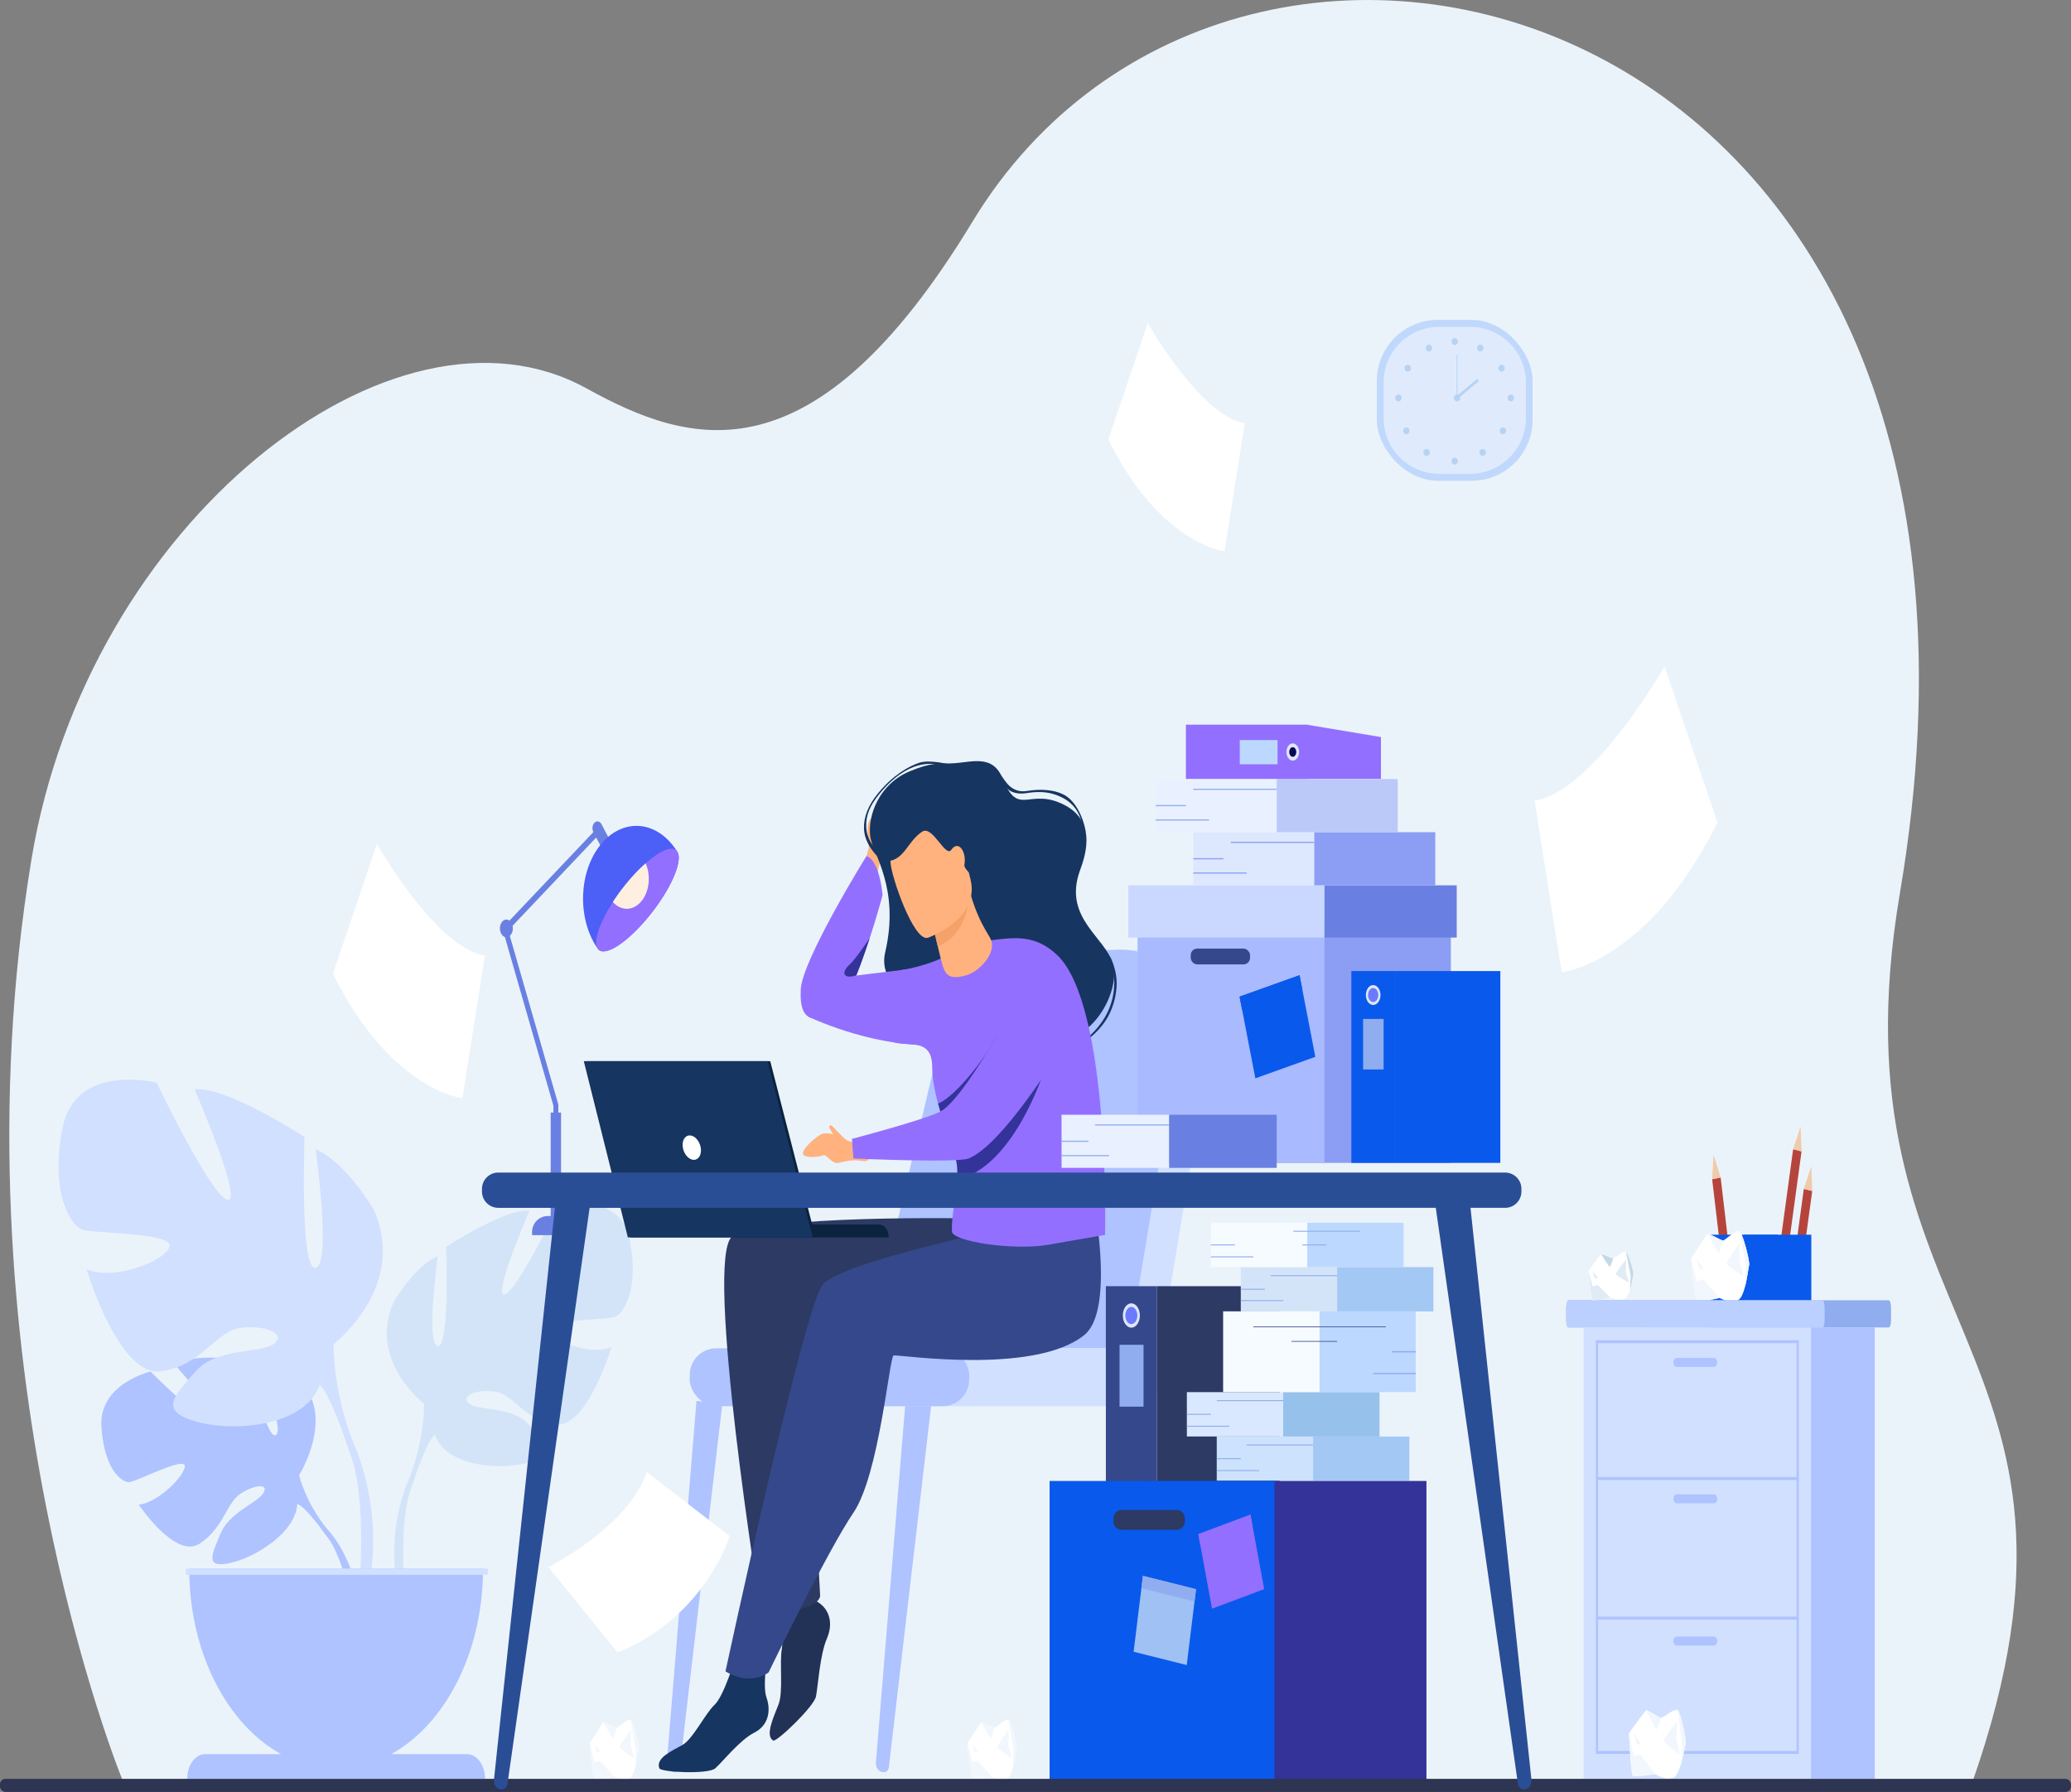 <?xml version="1.0" encoding="UTF-8"?>
<svg id="Layer_2" data-name="Layer 2" xmlns="http://www.w3.org/2000/svg" viewBox="0 0 447.87 387.49">
  <rect x="0" y="0" width="447.87" height="387.49" fill="#808080" stroke="none"/>
  <defs>
    <style>
      .cls-1 {
        fill: #2e3552;
      }

      .cls-2 {
        fill: #f4a269;
      }

      .cls-3 {
        fill: #0b0755;
      }

      .cls-4 {
        fill: #8c9df4;
      }

      .cls-5 {
        fill: #96c1ea;
      }

      .cls-6 {
        fill: #d4e4f8;
      }

      .cls-7 {
        fill: #b7d3f3;
      }

      .cls-8 {
        fill: #cde2fc;
      }

      .cls-9 {
        fill: #9fc1f4;
      }

      .cls-10 {
        fill: #0b233f;
      }

      .cls-11 {
        fill: #d9e8fe;
      }

      .cls-12 {
        fill: #f2f7fe;
      }

      .cls-13 {
        fill: #c4d9e8;
      }

      .cls-14 {
        fill: #fff;
      }

      .cls-15 {
        fill: #c0d8fb;
      }

      .cls-16 {
        fill: #6c7aff;
      }

      .cls-17 {
        fill: #a4c8f4;
      }

      .cls-18 {
        fill: #35488b;
      }

      .cls-19 {
        fill: #cad7ff;
      }

      .cls-20 {
        fill: #6980e2;
      }

      .cls-21 {
        fill: #efcbab;
      }

      .cls-22 {
        fill: #ffefe1;
      }

      .cls-23 {
        fill: #f5fbff;
      }

      .cls-24 {
        fill: #b5453c;
      }

      .cls-25 {
        fill: #2a4e96;
      }

      .cls-26 {
        fill: #dfebfd;
      }

      .cls-27 {
        fill: #bbc9f9;
      }

      .cls-28 {
        fill: #dfebf5;
      }

      .cls-29 {
        fill: #ebf3fa;
      }

      .cls-30 {
        fill: #163560;
      }

      .cls-31 {
        fill: #ffb27d;
      }

      .cls-32 {
        fill: #a9baff;
      }

      .cls-33 {
        fill: #2c3a64;
      }

      .cls-34 {
        fill: #4c5ff6;
      }

      .cls-35 {
        fill: #936fff;
      }

      .cls-36 {
        fill: #bbd0ff;
      }

      .cls-37 {
        fill: #339;
      }

      .cls-38 {
        fill: #223156;
      }

      .cls-39 {
        fill: #d2e0ff;
      }

      .cls-40 {
        fill: #8fadef;
      }

      .cls-41 {
        fill: #dde7fe;
      }

      .cls-42 {
        fill: #e9f0ff;
      }

      .cls-43 {
        fill: #bdd8ff;
      }

      .cls-44 {
        fill: #aec3ff;
      }

      .cls-45 {
        fill: #0959ec;
      }
    </style>
  </defs>
  <g id="Layer_1-2" data-name="Layer 1">
    <g>
      <path class="cls-29" d="M26.51,384.96S-11,293.6,6.81,185.79c12.06-72.96,78.39-124.79,120.02-101.81,22.29,12.3,48.99,20.86,83.48-36.05C267.87-47.06,443.94-1.94,410.88,193.05c-16,94.36,48.69,97.79,15.73,192.12l-400.09-.2Z"/>
      <g>
        <g>
          <polygon class="cls-24" points="375.56 283.95 373.73 284.35 370.27 255 372.1 254.6 375.56 283.95"/>
          <polygon class="cls-21" points="370.57 249.64 370.27 255 372.1 254.6 370.57 249.64"/>
        </g>
        <g>
          <polygon class="cls-24" points="387.92 286.76 386.1 286.3 390.09 257.08 391.91 257.54 387.92 286.76"/>
          <polygon class="cls-21" points="391.7 252.17 390.09 257.08 391.91 257.54 391.7 252.17"/>
        </g>
        <g>
          <polygon class="cls-24" points="385.61 278.19 383.79 277.73 387.78 248.51 389.6 248.97 385.61 278.19"/>
          <polygon class="cls-21" points="389.39 243.59 387.78 248.51 389.6 248.97 389.39 243.59"/>
        </g>
        <g>
          <rect class="cls-45" x="377.12" y="266.99" width="14.59" height="28.63"/>
          <rect class="cls-45" x="369.83" y="266.99" width="14.59" height="28.63"/>
        </g>
      </g>
      <g>
        <path class="cls-14" d="M378.26,273.58c-.14.45-.39,2.83-.93,4.81h0c-.32,1.2-.75,2.25-1.31,2.66-1.51,1.1-4.18-.39-4.18-.39,0,0-4.43,1.04-4.87.79-.44-.25-1.25-9.32-1.25-9.32,0,0,3.27-5.16,3.57-5.33.3-.16,2.92,1.47,3.35,1.43.43-.03,2.88-2.48,3.58-1.96.7.52,2.25,6.58,2.04,7.3Z"/>
        <path class="cls-12" d="M372.64,268.24s-.68,2.44-.89,2.67c-.21.23-2.46-4.1-2.46-4.1.3-.16,2.92,1.47,3.35,1.43Z"/>
        <path class="cls-12" d="M376.27,268.64s-3,4.23-2.95,4.6c.06.37,3.55,2.78,3.67,2.68.12-.1-.85-3.07-.83-3.59.02-.52.11-3.69.11-3.69Z"/>
        <path class="cls-12" d="M378.26,273.58c-.14.45-.39,2.83-.93,4.81h0s0,0,0,0l.2-4.48-1.3-7.64c.7.52,2.25,6.58,2.04,7.3Z"/>
        <path class="cls-12" d="M371.84,280.67s-4.43,1.04-4.87.79c-.44-.25-1.25-9.32-1.25-9.32,0,0,1.16,4.6,1.19,4.83.03.23,1.38-.38,1.38-.38l3.55,4.09Z"/>
        <polygon class="cls-12" points="366.88 272.05 367.48 274.42 368.5 274.35 367.7 273.39 366.88 272.05"/>
      </g>
      <g>
        <path class="cls-40" d="M338.71,282.81v2.59c0,.9.22,1.64.48,1.64h69.28c.26,0,.48-.74.48-1.64v-2.59c0-.9-.22-1.64-.48-1.64h-69.28c-.26,0-.48.74-.48,1.64Z"/>
        <path class="cls-36" d="M338.71,282.81v2.59c0,.9.2,1.64.44,1.64h55c.24,0,.44-.74.44-1.64v-2.59c0-.9-.2-1.64-.44-1.64h-55c-.24,0-.44.74-.44,1.64Z"/>
        <rect class="cls-44" x="356.25" y="287.04" width="49.18" height="97.61" transform="translate(761.68 671.69) rotate(180)"/>
        <rect class="cls-39" x="342.46" y="287.04" width="49.18" height="97.61" transform="translate(734.11 671.69) rotate(180)"/>
        <g>
          <path class="cls-44" d="M345.11,289.8h43.9v89.46h-43.9v-89.46ZM388.53,290.45h-42.95v88.17h42.95v-88.17Z"/>
          <rect class="cls-44" x="345.34" y="319.39" width="43.42" height=".65"/>
          <rect class="cls-44" x="345.34" y="349.57" width="43.42" height=".65"/>
          <path class="cls-44" d="M362.6,295.57h8.06c.39,0,.71-.44.71-.97h0c0-.53-.32-.97-.71-.97h-8.06c-.39,0-.71.44-.71.97h0c0,.53.32.97.71.97Z"/>
          <path class="cls-44" d="M362.6,325.07h8.06c.39,0,.71-.44.71-.97h0c0-.53-.32-.97-.71-.97h-8.06c-.39,0-.71.44-.71.97h0c0,.53.32.97.71.97Z"/>
          <path class="cls-44" d="M362.6,355.83h8.06c.39,0,.71-.44.71-.97h0c0-.53-.32-.97-.71-.97h-8.06c-.39,0-.71.44-.71.97h0c0,.53.32.97.71.97Z"/>
        </g>
      </g>
      <g>
        <rect class="cls-15" x="297.75" y="69.17" width="33.69" height="34.79" rx="13.18" ry="13.18"/>
        <path class="cls-26" d="M311.25,70.68h6.69c6.65,0,12.04,5.4,12.04,12.04v7.69c0,6.65-5.4,12.04-12.04,12.04h-6.69c-6.65,0-12.04-5.39-12.04-12.04v-7.7c0-6.65,5.4-12.04,12.04-12.04Z"/>
        <g>
          <g>
            <path class="cls-7" d="M313.89,73.86c0-.41.31-.74.7-.74s.7.33.7.74-.31.74-.7.74-.7-.33-.7-.74Z"/>
            <path class="cls-7" d="M319.52,74.91c.19-.36.61-.49.95-.29.34.2.46.65.27,1.01-.19.36-.61.49-.95.29-.34-.2-.46-.65-.27-1.01Z"/>
            <path class="cls-7" d="M324.35,78.99c.32-.22.76-.12.96.22.21.34.12.8-.21,1.03-.32.22-.76.12-.96-.22-.21-.34-.12-.8.21-1.03Z"/>
            <path class="cls-7" d="M326.73,85.3c.39,0,.7.33.7.74s-.31.74-.7.74-.7-.33-.7-.74.31-.74.7-.74Z"/>
            <path class="cls-7" d="M325.51,92.63c.27.29.27.76,0,1.05-.27.29-.71.29-.99,0-.27-.29-.27-.76,0-1.05.27-.29.71-.29.99,0Z"/>
            <path class="cls-7" d="M321.13,97.31c.27.29.27.76,0,1.05-.27.29-.71.29-.99,0-.27-.29-.27-.76,0-1.05.27-.29.71-.29.99,0Z"/>
            <path class="cls-7" d="M313.89,99.72c0-.41.31-.74.7-.74s.7.33.7.74-.31.74-.7.74-.7-.33-.7-.74Z"/>
          </g>
          <g>
            <path class="cls-7" d="M309.63,74.91c-.19-.36-.61-.49-.95-.29-.34.2-.46.65-.27,1.01.19.36.61.49.95.29.34-.2.46-.65.27-1.01Z"/>
            <path class="cls-7" d="M304.81,78.99c-.32-.22-.76-.12-.96.22-.21.34-.12.8.21,1.03.32.22.76.12.96-.22.21-.34.12-.8-.21-1.03Z"/>
            <path class="cls-7" d="M302.42,85.3c-.39,0-.7.33-.7.74s.31.74.7.74.7-.33.7-.74-.31-.74-.7-.74Z"/>
            <path class="cls-7" d="M303.64,92.63c-.27.29-.27.76,0,1.05s.71.29.99,0c.27-.29.27-.76,0-1.05-.27-.29-.71-.29-.99,0Z"/>
            <path class="cls-7" d="M308.02,97.31c-.27.29-.27.76,0,1.05s.71.29.99,0c.27-.29.27-.76,0-1.05-.27-.29-.71-.29-.99,0Z"/>
          </g>
        </g>
        <g>
          <path class="cls-7" d="M314.4,86.04c0-.41.31-.74.7-.74s.7.33.7.74-.31.74-.7.74-.7-.33-.7-.74Z"/>
          <rect class="cls-7" x="315" y="76.76" width=".19" height="9.28"/>
          <polygon class="cls-7" points="315.19 86.27 314.83 85.79 319.46 81.93 319.81 82.41 315.19 86.27"/>
        </g>
      </g>
      <g>
        <g>
          <path class="cls-44" d="M64.67,319.02s7.73-12.29.48-20.09c0,0-5.3-4.37-9.62-4.01,0,0,6.12,13.98,4.14,15.38-1.98,1.39-6-16.25-6-16.25,0,0-12.06-1.59-15.94.95,0,0,10.31,11.49,8.14,12.17-2.17.68-13.31-10.59-13.31-10.59,0,0-11.23,2.6-10.63,11.93.6,9.33,4.47,12.21,6.17,11.96,1.7-.25,11.65-5.42,11.86-3.52.22,1.9-5.77,8.1-9.96,8.39,0,0,7.92,11.89,13.18,8.46,5.26-3.43,5.71-8.87,8.99-10.91,3.28-2.04,6.08-2.03,4.72.05-1.35,2.08-7.29,4.1-9.16,8.62-1.88,4.52-3.56,7.56,1.88,6.45,5.44-1.12,14.29-6.54,14.68-12.75l.39-6.21Z"/>
          <g>
            <path class="cls-44" d="M27.44,308.74s30.5-1.6,37.23,10.27c0,0,1.49,6.07,6.07,11.6l.71,2.65s-5.28-7.59-7.18-8.05c0,0,2.96-14.71-36.84-16.48Z"/>
            <path class="cls-44" d="M70.75,330.62s6.55,6.59,7,18.37l-1.19.15s-2.09-12.18-5.87-16.94c-3.78-4.76.06-1.57.06-1.57Z"/>
          </g>
        </g>
        <g>
          <path class="cls-6" d="M91.72,303.57s-12.3-9.38-6.56-22.11c0,0,4.59-7.82,9.51-9.83,0,0-2.62,18.99,0,19.43,2.62.45,1.8-21.44,1.8-21.44,0,0,12.96-8.49,18.05-7.82,0,0-8.04,18.54-5.41,18.09,2.62-.45,11.65-19.21,11.65-19.21,0,0,13.29-3.35,15.42,7.37,2.13,10.72-1.31,16.08-3.28,16.75-1.97.67-14.6.45-14.27,2.68.33,2.23,8.86,5.81,13.62,3.8,0,0-5.25,17.65-12.14,16.75-6.89-.89-9.02-6.7-13.29-7.15-4.27-.45-7.38,1.12-5.25,2.68,2.13,1.56,9.35.51,12.8,4.5,3.44,3.99,6.23,6.44-.16,8.23-6.4,1.79-17.88.67-20.18-6.03l-2.3-6.7Z"/>
          <g>
            <path class="cls-6" d="M130.1,271.4s-34.45,15.19-38.39,32.16c0,0,.16,7.59-3.28,16.31v3.35s3.61-11.39,5.58-12.95c0,0-7.71-14.74,36.09-38.86Z"/>
            <path class="cls-6" d="M88.43,319.87s-5.31,10.98-2.28,24.36l1.37-.5s-1.33-14.73,1.45-22.13c2.78-7.41-.54-1.72-.54-1.72Z"/>
          </g>
        </g>
        <g>
          <path class="cls-39" d="M72.14,290.63s16.22-12.37,8.65-29.15c0,0-6.05-10.3-12.54-12.95,0,0,3.46,25.03,0,25.62-3.46.59-2.38-28.27-2.38-28.27,0,0-17.08-11.19-23.79-10.3,0,0,10.6,24.44,7.14,23.85-3.46-.59-15.35-25.32-15.35-25.32,0,0-17.52-4.42-20.33,9.72-2.81,14.13,1.73,21.2,4.32,22.08,2.59.88,19.25.59,18.81,3.53-.43,2.94-11.68,7.66-17.95,5.01,0,0,6.92,23.26,16,22.08,9.08-1.18,11.89-8.83,17.52-9.42,5.62-.59,9.73,1.47,6.92,3.53-2.81,2.06-12.33.68-16.87,5.93-4.54,5.26-8.22,8.5.22,10.85,8.43,2.36,23.57.88,26.6-7.95l3.03-8.83Z"/>
          <g>
            <path class="cls-39" d="M21.54,248.23s45.41,20.02,50.6,42.4c0,0-.22,10.01,4.32,21.49v4.42s-4.76-15.02-7.35-17.08c0,0,10.16-19.43-47.57-51.23Z"/>
            <path class="cls-39" d="M76.47,312.12s7,14.48,3.01,32.11l-1.8-.66s1.75-19.41-1.92-29.18c-3.66-9.76.71-2.27.71-2.27Z"/>
          </g>
        </g>
        <path class="cls-44" d="M72.69,382.45c-17.55,0-31.77-19.37-31.77-43.26h63.54c0,23.89-14.22,43.26-31.77,43.26Z"/>
        <path class="cls-44" d="M40.48,384.65h64.42c0-2.95-1.75-5.34-3.92-5.34h-56.58c-2.16,0-3.92,2.39-3.92,5.34h0Z"/>
        <rect class="cls-39" x="40.2" y="339.19" width="65.3" height="1.33" transform="translate(145.7 679.72) rotate(180)"/>
      </g>
      <g>
        <path class="cls-14" d="M138.14,378.1c-.11.38-.32,2.39-.77,4.07h0c-.27,1.02-.63,1.91-1.1,2.26-1.27.94-3.53-.3-3.53-.3,0,0-3.74.91-4.11.7-.38-.21-1.09-7.87-1.09-7.87,0,0,2.74-4.39,3-4.53.26-.14,2.47,1.22,2.83,1.19.37-.03,2.42-2.11,3.02-1.68.6.43,1.93,5.55,1.75,6.16Z"/>
        <path class="cls-12" d="M133.37,373.62s-.56,2.07-.74,2.26c-.18.19-2.1-3.45-2.1-3.45.26-.14,2.47,1.22,2.83,1.19Z"/>
        <path class="cls-12" d="M136.44,373.94s-2.52,3.6-2.47,3.91c.05.31,3.01,2.32,3.11,2.24.1-.09-.73-2.59-.71-3.03.02-.44.08-3.11.08-3.11Z"/>
        <path class="cls-12" d="M138.14,378.1c-.11.38-.32,2.39-.77,4.07h0s0,0,0,0l.15-3.79-1.13-6.45c.6.43,1.93,5.55,1.75,6.16Z"/>
        <path class="cls-12" d="M132.74,384.13s-3.74.91-4.11.7c-.38-.21-1.09-7.87-1.09-7.87,0,0,1,3.88,1.02,4.07.03.19,1.17-.33,1.17-.33l3.01,3.43Z"/>
        <polygon class="cls-12" points="128.52 376.88 129.03 378.88 129.89 378.81 129.21 378.01 128.52 376.88"/>
      </g>
      <g>
        <path class="cls-14" d="M219.83,378.1c-.11.38-.32,2.39-.77,4.07h0c-.27,1.02-.63,1.91-1.1,2.26-1.27.94-3.53-.3-3.53-.3,0,0-3.74.91-4.11.7-.38-.21-1.09-7.87-1.09-7.87,0,0,2.74-4.39,3-4.53.26-.14,2.47,1.22,2.83,1.19.37-.03,2.42-2.11,3.02-1.68.6.43,1.93,5.55,1.75,6.16Z"/>
        <path class="cls-12" d="M215.06,373.62s-.56,2.07-.74,2.26c-.18.19-2.1-3.45-2.1-3.45.26-.14,2.47,1.22,2.83,1.19Z"/>
        <path class="cls-12" d="M218.13,373.94s-2.52,3.6-2.47,3.91c.05.31,3.01,2.32,3.11,2.24.1-.09-.73-2.59-.71-3.03.02-.44.08-3.11.08-3.11Z"/>
        <path class="cls-12" d="M219.83,378.1c-.11.38-.32,2.39-.77,4.07h0s0,0,0,0l.15-3.79-1.13-6.45c.6.43,1.93,5.55,1.75,6.16Z"/>
        <path class="cls-12" d="M214.43,384.13s-3.74.91-4.11.7c-.38-.21-1.09-7.87-1.09-7.87,0,0,1,3.88,1.02,4.07.03.19,1.17-.33,1.17-.33l3.01,3.43Z"/>
        <polygon class="cls-12" points="210.21 376.88 210.72 378.88 211.58 378.81 210.9 378.01 210.21 376.88"/>
      </g>
      <g>
        <path class="cls-14" d="M364.53,377.13c-.15.43-.49,2.75-1.1,4.66h0c-.37,1.15-.83,2.15-1.4,2.52-1.52.97-4.08-.69-4.08-.69,0,0-4.39.69-4.82.41s-.85-9.24-.85-9.24c0,0,3.41-4.83,3.72-4.97.3-.14,2.8,1.66,3.23,1.66s2.93-2.22,3.6-1.66c.67.56,1.95,6.63,1.71,7.32Z"/>
        <path class="cls-12" d="M359.23,371.47s-.76,2.35-.98,2.55-2.26-4.21-2.26-4.21c.3-.14,2.8,1.66,3.23,1.66Z"/>
        <path class="cls-12" d="M362.78,372.14s-3.12,3.93-3.08,4.3c.04.37,3.37,2.99,3.49,2.9.12-.09-.71-3.08-.67-3.59.04-.51.25-3.61.25-3.61Z"/>
        <path class="cls-12" d="M364.53,377.13c-.15.43-.49,2.75-1.1,4.66h0s0,0,0,0l.37-4.38-.98-7.6c.67.56,1.95,6.63,1.71,7.32Z"/>
        <path class="cls-12" d="M357.95,383.61s-4.39.69-4.82.41-.85-9.24-.85-9.24c0,0,.95,4.6.98,4.83.02.23,1.37-.27,1.37-.27l3.32,4.27Z"/>
        <polygon class="cls-12" points="353.42 374.79 353.91 377.16 354.92 377.16 354.17 376.16 353.42 374.79"/>
      </g>
      <g>
        <path class="cls-14" d="M353.22,275.65c-.11.31-.3,1.92-.72,3.27h0c-.25.82-.58,1.53-1.02,1.82-1.17.77-3.24-.2-3.24-.2,0,0-3.44.77-3.78.61-.34-.16-.97-6.28-.97-6.28,0,0,2.54-3.54,2.77-3.66.24-.11,2.26.95,2.6.92.34-.03,2.23-1.72,2.78-1.38.55.34,1.75,4.42,1.58,4.91Z"/>
        <path class="cls-13" d="M348.87,272.12s-.53,1.66-.69,1.82-1.91-2.73-1.91-2.73c.24-.11,2.26.95,2.6.92Z"/>
        <path class="cls-28" d="M351.68,272.34s-2.33,2.91-2.29,3.16c.04.25,2.75,1.82,2.84,1.75.09-.07-.66-2.07-.64-2.41.02-.35.09-2.49.09-2.49Z"/>
        <path class="cls-13" d="M353.22,275.65c-.11.31-.3,1.92-.72,3.27h0s0,0,0,0l.15-3.03-1.01-5.14c.55.34,1.75,4.42,1.58,4.91Z"/>
        <path class="cls-28" d="M348.24,280.54s-3.44.77-3.78.61c-.34-.16-.97-6.28-.97-6.28,0,0,.9,3.09.92,3.25.02.16,1.07-.28,1.07-.28l2.75,2.71Z"/>
        <polygon class="cls-28" points="344.4 274.79 344.86 276.39 345.65 276.32 345.03 275.68 344.4 274.79"/>
      </g>
      <g>
        <path class="cls-38" d="M167.02,344.66s2.63,8.59,2.07,11.78c-.56,3.19.34,9.37-.73,12.13-1.07,2.76-2.97,6.78-1.14,7.8.69.39,8.77-7.27,9.24-9.53.46-2.26.82-8.93,2.37-12.55,1.55-3.62.25-6.54-1.99-7.87-2.24-1.33-5.35-8.62-5.35-8.62l-4.47,6.86Z"/>
        <g>
          <path class="cls-44" d="M191.15,383.22h-.12c-.96-.02-1.7-.98-1.61-2.09l6.41-78.2,5.59.61-9.2,78.62c-.07.61-.53,1.07-1.07,1.06Z"/>
          <path class="cls-44" d="M252.85,383.22h.12c.96-.02,1.7-.98,1.61-2.09l-6.41-78.2-5.59.61,9.2,78.62c.07.61.53,1.07,1.07,1.06Z"/>
          <path class="cls-44" d="M145.94,383.22h-.12c-.96-.02-1.7-.98-1.61-2.09l6.41-78.2,5.59.61-9.2,78.62c-.07.61-.53,1.07-1.07,1.06Z"/>
          <path class="cls-39" d="M250.94,291.55l11.37-68.64c1.46-9.29-4.84-17.79-13.02-17.56l-21.94.61c-7.57.21-14.15,6.4-16.25,15.29l-16.64,70.3h56.48Z"/>
          <path class="cls-44" d="M244.06,291.55l11.37-68.64c1.46-9.29-4.84-17.79-13.02-17.56l-21.94.61c-7.57.21-14.15,6.4-16.25,15.29l-16.64,70.3h56.48Z"/>
          <path class="cls-39" d="M163.57,291.55h87.37v6.76c0,3.18-2.58,5.76-5.76,5.76h-81.61c-3.18,0-5.76-2.58-5.76-5.76v-1c0-3.18,2.58-5.76,5.76-5.76Z"/>
          <rect class="cls-44" x="149.16" y="291.55" width="60.43" height="12.52" rx="5.76" ry="5.76"/>
        </g>
        <path class="cls-33" d="M210.64,263.47s-46.14-.9-52.3,3.89c-6.16,4.79,6.15,81.19,6.15,81.19,0,0,11.93.46,12.88-3.39,0,0-2.15-35.8-.27-41.99,1.88-6.18.72-14.76.72-14.76,0,0,23.34,4.35,30.75,2.21,7.41-2.14,2.06-27.15,2.06-27.15Z"/>
        <path class="cls-30" d="M159.18,358s-2.53,8.64-4.64,10.63c-2.11,2-4.68,7.43-6.96,8.7-2.27,1.27-5.85,2.83-4.99,5.05.33.84,10.54,1.36,12.09,0,1.55-1.36,5.34-6.17,8.44-7.72,3.09-1.55,3.64-4.8,2.64-7.58s.46-10.8.46-10.8l-7.04,1.72Z"/>
        <path class="cls-18" d="M236.8,261.46s-54.76,10.47-58.98,16.43c-4.22,5.95-20.93,83.51-20.93,83.51,0,0,4.88,3.34,9.32.25,0,0,12.72-26.28,18.34-34.53,5.62-8.25,7.78-33.76,8.7-34.02.93-.26,30.39,4.35,41.25-4.43,6.4-5.17,2.29-27.21,2.29-27.21Z"/>
        <g>
          <path class="cls-31" d="M185.94,247.1s-1.94.17-3.3-.88c-.46-.35-3.67-1.72-5.14-.9-1.47.81-4.57,3.6-3.72,4.42.85.82,3.59.34,4.26.08.67-.27,1.82,1.77,3.02,1.66,1.2-.11,2.93-.91,5.49-.42,2.56.49,2.12-4.01,1.75-4.39s-2.34.44-2.34.44Z"/>
          <path class="cls-31" d="M183.24,246.82s-2.2-2.17-2.88-2.94c-.69-.77-.94-.67-1.02-.19-.08.48,1.64,2.15,1.12,3.49-.52,1.34,3.05.51,2.78-.36Z"/>
        </g>
        <path class="cls-30" d="M233.09,226.41l-.14-.32c2.69-1.8,4.74-3.92,6.09-6.29,1.07-1.89,1.71-3.94,1.88-6.1.3-3.67-.85-6.42-.86-6.44v-.38c.04.12,1.7,2.98,1.39,6.76-.18,2.22-.84,4.46-1.95,6.4-1.37,2.41-3.69,4.53-6.42,6.36Z"/>
        <path class="cls-31" d="M187.01,186.29s.77-2.39.86-2.99c.09-.6-.76-4.44.16-5.88.92-1.44,3.65-4.22,4.06-3.11.42,1.11-.54,4.01-.88,4.68-.34.67.9,2.38.56,3.67-.34,1.3-1.73,3.35-1.94,6.26-.2,2.91-2.99,1.11-3.18.61-.2-.49.37-3.25.37-3.25Z"/>
        <path class="cls-30" d="M196.71,166.8c4.67-1.95,6.06-1.65,8.99-1.73,4.28-.12,8.92-2.22,11.17,3.35,3.41,8.43,5.64,1.74,13.26,5.61,7.62,3.87,4.14,12.11,3.34,14.42-3.51,10.14,5.66,14.24,7.21,20.03,1.55,5.79-4.09,16.12-11.38,16.25-7.28.13-41.11-4.96-37.87-18.81,3.24-13.85-2.73-21.38-3.22-24.98-.63-4.58,1.9-11.4,8.51-14.15Z"/>
        <path class="cls-35" d="M238.99,267.03c-4.37.74-8.43,1.45-12.19,2.12-7.5,1.33-20.9-.67-20.95-2.9-.09-3.67.95-7.55,1.17-11.19.11-1.74.02-3.43-.46-5.01-.16-.53-.37-1.15-.6-1.82-.47-1.38-1.05-3.02-1.63-4.78-.33-1-.66-2.03-.97-3.08-.14-.47-.27-.94-.4-1.41-.03-.1-.06-.21-.09-.31-.09-.34-.18-.68-.27-1.03-.08-.32-.16-.65-.23-.98-.26-1.16-.48-2.3-.61-3.39-.11-.86-.17-1.69-.17-2.48.01-3.5-1.53-4.5-3.43-4.84-.84-.15-1.74-.17-2.61-.22h0c-.69-.04-1.36-.1-1.95-.25-1.26-.33-2.59-8.87-.94-13.24.51-1.35,1.3-2.3,2.46-2.49h.01c2.1-.34,5.44-1.17,8.3-2.44.74-.33,10.31-3.9,10.91-3.98,5.07-.63,9.61-1.26,14.32,3.24,11.43,10.92,10.35,60.38,10.32,60.46Z"/>
        <path class="cls-30" d="M189.74,185.17c-.9-.94-2.8-3.12-2.9-6.01-.08-2.49.93-5.04,3.01-7.58,3.31-4.05,6.63-5.83,8.84-6.61,2.4-.85,6.98.42,7.05.42l-1.46.44c-2.36-1.11-8-1.75-14.22,6-2,2.49-2.81,4.51-2.73,6.89.09,2.74,1.48,4.2,2.34,5.1.04.05,1.16.38,1.16.38,0,0-1.07.98-1.1.96Z"/>
        <g>
          <path class="cls-31" d="M209.19,210.82c-4.25,1.35-4.84-.42-5.42-2.32-.24-.79-.57-2.18-.96-3.85-.16-.7-.34-1.45-.52-2.22-.35-1.49-.75-3.01-1.08-4.19-.36-1.29-.62-2.18-.62-2.18l8.13-5.07.48-.3c1.87,8.19,4.64,11.27,5.14,12.6,1.05,2.81-2.37,6.64-5.16,7.52Z"/>
          <path class="cls-2" d="M209.46,194.74c-.35,3.32-1.93,8.05-6.66,9.9-.16-.7-.34-1.45-.52-2.22-.35-1.49-.75-3.01-1.08-4.19l8.25-3.5Z"/>
        </g>
        <path class="cls-31" d="M200.62,202.8s11.4-3.99,9.26-12.63c-2.14-8.64-2.11-14.97-9.48-12.79-7.37,2.18-7.96,6-7.82,9.09.14,3.1,5.02,17.13,8.04,16.32Z"/>
        <path class="cls-30" d="M199.4,179.85c-3.17,2.16-3.74,5.86-7.2,6.34-2.84.39-4.27-9.25,1.67-12.99,7.21-4.53,6.27-7.78,9.38-8.12,5.13-.57,8.86,20.28,8.58,20.7-.28.42-1.51,3.55-1.51,3.55,0,0-1.91-1.44-1.76-2.33.51-2.89-1.32-5.43-2.83-3.25-1.27,1.84-4.06-5.45-6.33-3.9Z"/>
        <path class="cls-35" d="M190.85,193.56s-.98,3.87-2.76,9.28h0c-.59,1.81-1.28,3.79-2.04,5.85-.29.78-.57,1.52-.85,2.2,0,.02-.02.04-.02.06-2.62,6.47-4.69,8.6-7.1,9.09-1.01.21-2,.31-2.83,0-1.36-.49-2.28-2.08-2.08-6.08.31-6.45,14.21-28.85,14.21-28.85,1.17.4,1.96,1.84,2.49,3.43.79,2.35.99,5.01.99,5.01Z"/>
        <path class="cls-35" d="M201.42,208.96s-20.53,2.53-23.23,2.82c-2.7.3-3.35,8.08-3.35,8.08,0,0,12.96,6.27,26.32,6.14,13.35-.13.27-17.04.27-17.04Z"/>
        <path class="cls-30" d="M234.81,179.9c-.6-3.48-2.38-7-5.05-8.21-2.03-.92-4.7-1.14-7.71-.65-1.45.24-2.73-.15-3.81-1.15-.79-.73-1.63-2.12-1.67-2.18h0s.35,1.19.35,1.19c-.45.84.14.92,1.01,1.72h0c.8.75,2.23,1.19,4.17.87,2.95-.49,5.17-.15,7.15.75,2.13.96,3.7,2.5,4.49,4.93h0c.15.47.27.97.36,1.5l.67,1.16h0s0,0,0,0l.04.06Z"/>
        <path class="cls-37" d="M188.09,202.84c-.59,1.81-1.28,3.79-2.04,5.85-.29.78-.57,1.52-.85,2.2-.08.03-.17.06-.26.09h0c-.64.17-1.13.22-1.49.18-1.33-.15-.92-1.53.13-2.43,1.33-1.13,4.45-5.81,4.51-5.88Z"/>
        <path class="cls-37" d="M225.69,231.85s-6.53,20.6-18.68,23.21c.11-1.74.02-3.43-.46-5.01-.16-.53-.37-1.15-.6-1.82.72-.42,1.2-.67,1.2-.67l18.53-15.7Z"/>
        <path class="cls-37" d="M215.46,224.23l-6,19.22h-5.13c-.33-1-.66-2.04-.97-3.09-.14-.47-.27-.94-.4-1.41-.03-.1-.06-.21-.09-.31,3.53-1.44,9.74-9.06,12.59-14.41Z"/>
        <path class="cls-35" d="M223.87,208.96s-14.41,28.23-20.52,31.4c-3.47,1.8-19.11,5.91-19.11,5.91l.32,4.24s22.41,1,24.9,0c7.33-2.96,19.21-22.46,19.21-22.46l-4.8-19.09Z"/>
      </g>
      <g>
        <g>
          <rect class="cls-18" x="239.15" y="278.12" width="11.02" height="50.79"/>
          <rect class="cls-33" x="250.18" y="278.12" width="26.58" height="50.79"/>
          <ellipse class="cls-41" cx="244.66" cy="284.46" rx="1.84" ry="2.63"/>
          <path class="cls-16" d="M243.36,284.46c0-1.03.58-1.86,1.3-1.86s1.3.83,1.3,1.86-.58,1.86-1.3,1.86-1.3-.83-1.3-1.86Z"/>
          <rect class="cls-40" x="242.11" y="290.79" width="5.19" height="13.38"/>
        </g>
        <rect class="cls-8" x="263.13" y="310.62" width="20.83" height="9.59"/>
        <rect class="cls-17" x="283.96" y="310.62" width="20.83" height="9.59"/>
        <rect class="cls-40" x="263.13" y="315.31" width="5.2" height=".21"/>
        <rect class="cls-40" x="269.6" y="312.36" width="14.36" height=".21"/>
        <rect class="cls-40" x="263.13" y="317.89" width="9.19" height=".21"/>
        <rect class="cls-11" x="256.67" y="301.03" width="20.83" height="9.59"/>
        <rect class="cls-5" x="277.5" y="301.03" width="20.83" height="9.59"/>
        <rect class="cls-40" x="256.67" y="305.72" width="5.2" height=".21"/>
        <rect class="cls-40" x="263.14" y="302.77" width="14.36" height=".21"/>
        <rect class="cls-40" x="256.67" y="308.3" width="9.19" height=".21"/>
        <rect class="cls-6" x="268.33" y="273.99" width="20.83" height="9.59"/>
        <rect class="cls-17" x="289.16" y="273.99" width="20.83" height="9.59"/>
        <rect class="cls-40" x="268.33" y="278.68" width="5.2" height=".21"/>
        <rect class="cls-40" x="274.8" y="275.73" width="14.36" height=".21"/>
        <rect class="cls-40" x="268.33" y="281.13" width="9.19" height=".21"/>
        <rect class="cls-23" x="261.87" y="264.4" width="20.83" height="9.59"/>
        <rect class="cls-43" x="282.7" y="264.4" width="20.83" height="9.59"/>
        <rect class="cls-40" x="261.87" y="269.09" width="5.2" height=".21"/>
        <rect class="cls-40" x="281.63" y="269.09" width="5.2" height=".21"/>
        <rect class="cls-40" x="279.7" y="266.14" width="14.36" height=".21"/>
        <rect class="cls-40" x="261.87" y="271.67" width="9.19" height=".21"/>
        <rect class="cls-43" x="285.34" y="283.57" width="20.83" height="17.46" transform="translate(591.5 584.59) rotate(180)"/>
        <rect class="cls-23" x="264.5" y="283.57" width="20.83" height="17.46" transform="translate(549.84 584.59) rotate(180)"/>
        <rect class="cls-40" x="300.97" y="292.16" width="5.2" height=".28"/>
        <rect class="cls-18" x="271.06" y="286.85" width="28.64" height=".15"/>
        <rect class="cls-40" x="296.98" y="296.86" width="9.19" height=".28"/>
        <rect class="cls-18" x="279.29" y="289.98" width="9.87" height=".15"/>
        <g>
          <rect class="cls-37" x="247.14" y="320.24" width="61.34" height="64.72"/>
          <rect class="cls-45" x="226.98" y="320.24" width="48.63" height="64.72"/>
          <path class="cls-33" d="M242.58,326.5h11.87c.98,0,1.78.8,1.78,1.78v.75c0,.98-.8,1.78-1.78,1.78h-11.87c-.98,0-1.78-.8-1.78-1.78v-.75c0-.98.8-1.78,1.78-1.78Z"/>
        </g>
        <g>
          <polygon class="cls-9" points="256.64 360.05 245.15 357.17 247.17 340.76 258.65 343.64 256.64 360.05"/>
          <polygon class="cls-40" points="258.33 346.29 246.84 343.42 247.17 340.76 258.65 343.64 258.33 346.29"/>
        </g>
        <g>
          <polygon class="cls-35" points="273.39 343.63 262.11 347.86 259.15 331.75 270.42 327.52 273.39 343.63"/>
          <polygon class="cls-35" points="270.9 330.12 259.63 334.35 259.15 331.75 270.42 327.52 270.9 330.12"/>
        </g>
      </g>
      <g>
        <g>
          <g>
            <rect class="cls-4" x="262.77" y="200.16" width="50.99" height="51.3"/>
            <rect class="cls-32" x="246" y="200.16" width="40.43" height="51.3"/>
            <rect class="cls-18" x="257.5" y="205.12" width="12.83" height="3.42" rx="1.41" ry="1.41"/>
            <rect class="cls-19" x="244.02" y="191.44" width="42.41" height="11.3"/>
            <rect class="cls-20" x="286.43" y="191.44" width="28.6" height="11.3"/>
          </g>
          <g>
            <polygon class="cls-45" points="284.45 228.53 271.48 233.17 268.07 215.51 281.04 210.87 284.45 228.53"/>
            <polygon class="cls-45" points="281.59 213.73 268.62 218.37 268.07 215.51 281.04 210.87 281.59 213.73"/>
          </g>
        </g>
        <g>
          <polygon class="cls-35" points="272.24 168.41 282.87 156.75 298.64 159.38 298.64 168.41 272.24 168.41"/>
          <rect class="cls-35" x="263.78" y="149.38" width="11.77" height="26.41" transform="translate(432.25 -107.08) rotate(90)"/>
          <path class="cls-41" d="M279.57,160.75c.75,0,1.37.83,1.37,1.86s-.61,1.86-1.37,1.86-1.37-.83-1.37-1.86.61-1.86,1.37-1.86Z"/>
          <path class="cls-3" d="M279.57,161.57c.42,0,.76.47.76,1.04s-.34,1.04-.76,1.04-.76-.47-.76-1.04.34-1.04.76-1.04Z"/>
          <rect class="cls-43" x="269.57" y="158.56" width="5.24" height="8.17" transform="translate(434.84 -109.54) rotate(90)"/>
        </g>
        <g>
          <rect class="cls-41" x="258.05" y="179.95" width="26.17" height="11.49"/>
          <g>
            <rect class="cls-4" x="284.22" y="179.95" width="26.17" height="11.49"/>
            <rect class="cls-4" x="258.05" y="185.57" width="6.53" height=".25"/>
            <rect class="cls-4" x="266.18" y="182.03" width="18.04" height=".25"/>
            <rect class="cls-4" x="258.05" y="188.66" width="11.55" height=".25"/>
          </g>
        </g>
        <g>
          <rect class="cls-42" x="249.93" y="168.46" width="26.17" height="11.49"/>
          <g>
            <rect class="cls-27" x="276.1" y="168.46" width="26.17" height="11.49"/>
            <rect class="cls-40" x="249.93" y="174.08" width="6.53" height=".25"/>
            <rect class="cls-40" x="258.06" y="170.55" width="18.04" height=".25"/>
            <rect class="cls-40" x="249.93" y="177.18" width="11.55" height=".25"/>
          </g>
        </g>
      </g>
      <rect class="cls-1" x="0" y="384.65" width="447.87" height="2.84" rx="1.17" ry="1.17"/>
      <path class="cls-14" d="M337.74,210.24s18.68-2.02,33.67-32.39l-11.44-33.75s-15.28,26.98-28.1,29.06l5.86,37.08Z"/>
      <path class="cls-14" d="M264.8,119.2s-13.93-1.51-25.11-24.16l8.53-25.17s11.39,20.12,20.96,21.67l-4.37,27.66Z"/>
      <path class="cls-14" d="M99.99,237.46s-15.52-1.68-27.98-26.92l9.5-28.04s12.69,22.42,23.35,24.14l-4.87,30.81Z"/>
      <path class="cls-14" d="M157.78,332.14s-5.18,17.49-24.22,25.17l-14.95-18.44s17.35-8.71,21.26-20.56l17.91,13.83Z"/>
      <g>
        <path class="cls-10" d="M166.49,267.57h25.7c0-1.54-.92-2.79-2.05-2.79h-23.65v2.79Z"/>
        <polygon class="cls-10" points="166.57 229.46 126.83 229.46 136.36 267.57 176.35 267.57 166.57 229.46"/>
        <polygon class="cls-30" points="126.25 229.46 135.78 267.57 175.77 267.57 165.98 229.46 126.25 229.46"/>
        <path class="cls-14" d="M147.67,248.16c.25,1.46,1.31,2.64,2.38,2.64s1.74-1.18,1.49-2.64c-.25-1.46-1.31-2.64-2.38-2.64s-1.74,1.18-1.49,2.64Z"/>
      </g>
      <g>
        <rect class="cls-42" x="229.57" y="241.05" width="23.26" height="11.49"/>
        <g>
          <rect class="cls-20" x="252.84" y="241.05" width="23.26" height="11.49"/>
          <rect class="cls-40" x="229.57" y="246.66" width="5.81" height=".25"/>
          <rect class="cls-40" x="236.8" y="243.13" width="16.03" height=".25"/>
          <rect class="cls-40" x="229.57" y="249.76" width="10.26" height=".25"/>
        </g>
      </g>
      <g>
        <rect class="cls-45" x="292.24" y="209.98" width="9.44" height="41.48"/>
        <rect class="cls-45" x="301.69" y="209.98" width="22.77" height="41.48"/>
        <ellipse class="cls-41" cx="296.96" cy="215.16" rx="1.58" ry="2.15"/>
        <path class="cls-16" d="M295.85,215.16c0-.84.5-1.52,1.11-1.52s1.11.68,1.11,1.52-.5,1.52-1.11,1.52-1.11-.68-1.11-1.52Z"/>
        <rect class="cls-40" x="294.78" y="220.33" width="4.44" height="10.93"/>
      </g>
      <g>
        <g>
          <g>
            <polygon class="cls-20" points="119.68 263.66 120.74 263.66 120.74 238.83 109.91 201.18 129.25 180.77 128.6 179.63 108.63 200.7 119.68 239.1 119.68 263.66"/>
            <path class="cls-20" d="M131.44,183.37h0c.49-.47.6-1.39.26-2.05l-1.61-3.09c-.35-.66-1.02-.82-1.51-.35h0c-.49.47-.6,1.39-.26,2.05l1.61,3.09c.35.66,1.02.82,1.51.35Z"/>
            <path class="cls-20" d="M110.91,200.75c0-1.05-.63-1.91-1.4-1.91s-1.4.85-1.4,1.91.63,1.91,1.4,1.91,1.4-.85,1.4-1.91Z"/>
          </g>
          <g>
            <path class="cls-20" d="M115.07,262.94h10.66v.72c0,1.88-1.53,3.41-3.41,3.41h-3.84c-1.88,0-3.41-1.53-3.41-3.41v-.72h0Z" transform="translate(240.8 530.02) rotate(180)"/>
            <rect class="cls-20" x="119.1" y="240.59" width="2.24" height="23.07" transform="translate(240.43 504.24) rotate(180)"/>
          </g>
        </g>
        <g>
          <path class="cls-34" d="M129.04,204.79c.05.08.1.15.15.23v.02c.06.08.11.15.16.22,1.45,1.71,6.24-1.35,10.88-7,4.64-5.65,7.41-11.8,6.32-13.95-.05-.08-.09-.15-.14-.23v-.02c-.06-.08-.11-.16-.16-.23-4.25-6.48-11.56-7.03-16.31-1.24-4.76,5.79-5.16,15.73-.91,22.21Z"/>
          <path class="cls-35" d="M129.19,205.01h.01s.03.07.05.09c.03.05.07.09.1.14,1.45,1.71,6.24-1.35,10.88-7,4.64-5.65,7.41-11.8,6.33-13.94-.03-.05-.06-.11-.09-.16-.02-.03-.03-.05-.05-.07v-.02c-1-1.27-3.67-.14-6.79,2.62-1.33,1.17-2.74,2.64-4.14,4.34-1.1,1.34-2.09,2.7-2.95,4.03-2.81,4.35-4.23,8.37-3.34,9.98Z"/>
          <path class="cls-22" d="M132.53,195.04c.82.92,1.87,1.47,3.02,1.47,2.63,0,4.76-2.9,4.76-6.48,0-1.23-.25-2.38-.69-3.36-1.33,1.17-2.74,2.64-4.14,4.34-1.1,1.34-2.09,2.7-2.95,4.03Z"/>
        </g>
      </g>
      <g>
        <path class="cls-25" d="M107.75,253.55h217.75c1.94,0,3.52,1.58,3.52,3.52v.59c0,1.94-1.58,3.52-3.52,3.52H107.75c-1.94,0-3.52-1.58-3.52-3.52v-.59c0-1.94,1.58-3.52,3.52-3.52Z"/>
        <path class="cls-25" d="M108.31,386.94h-.07c-.89-.14-1.52-1.11-1.41-2.17l13.58-127.41,7.61.26-18.26,128.03c-.12.82-.76,1.39-1.46,1.28Z"/>
        <path class="cls-25" d="M329.7,386.94h.07c.89-.14,1.52-1.11,1.41-2.17l-13.58-127.41-7.61.26,18.26,128.03c.12.82.76,1.39,1.46,1.28Z"/>
      </g>
    </g>
  </g>
</svg>